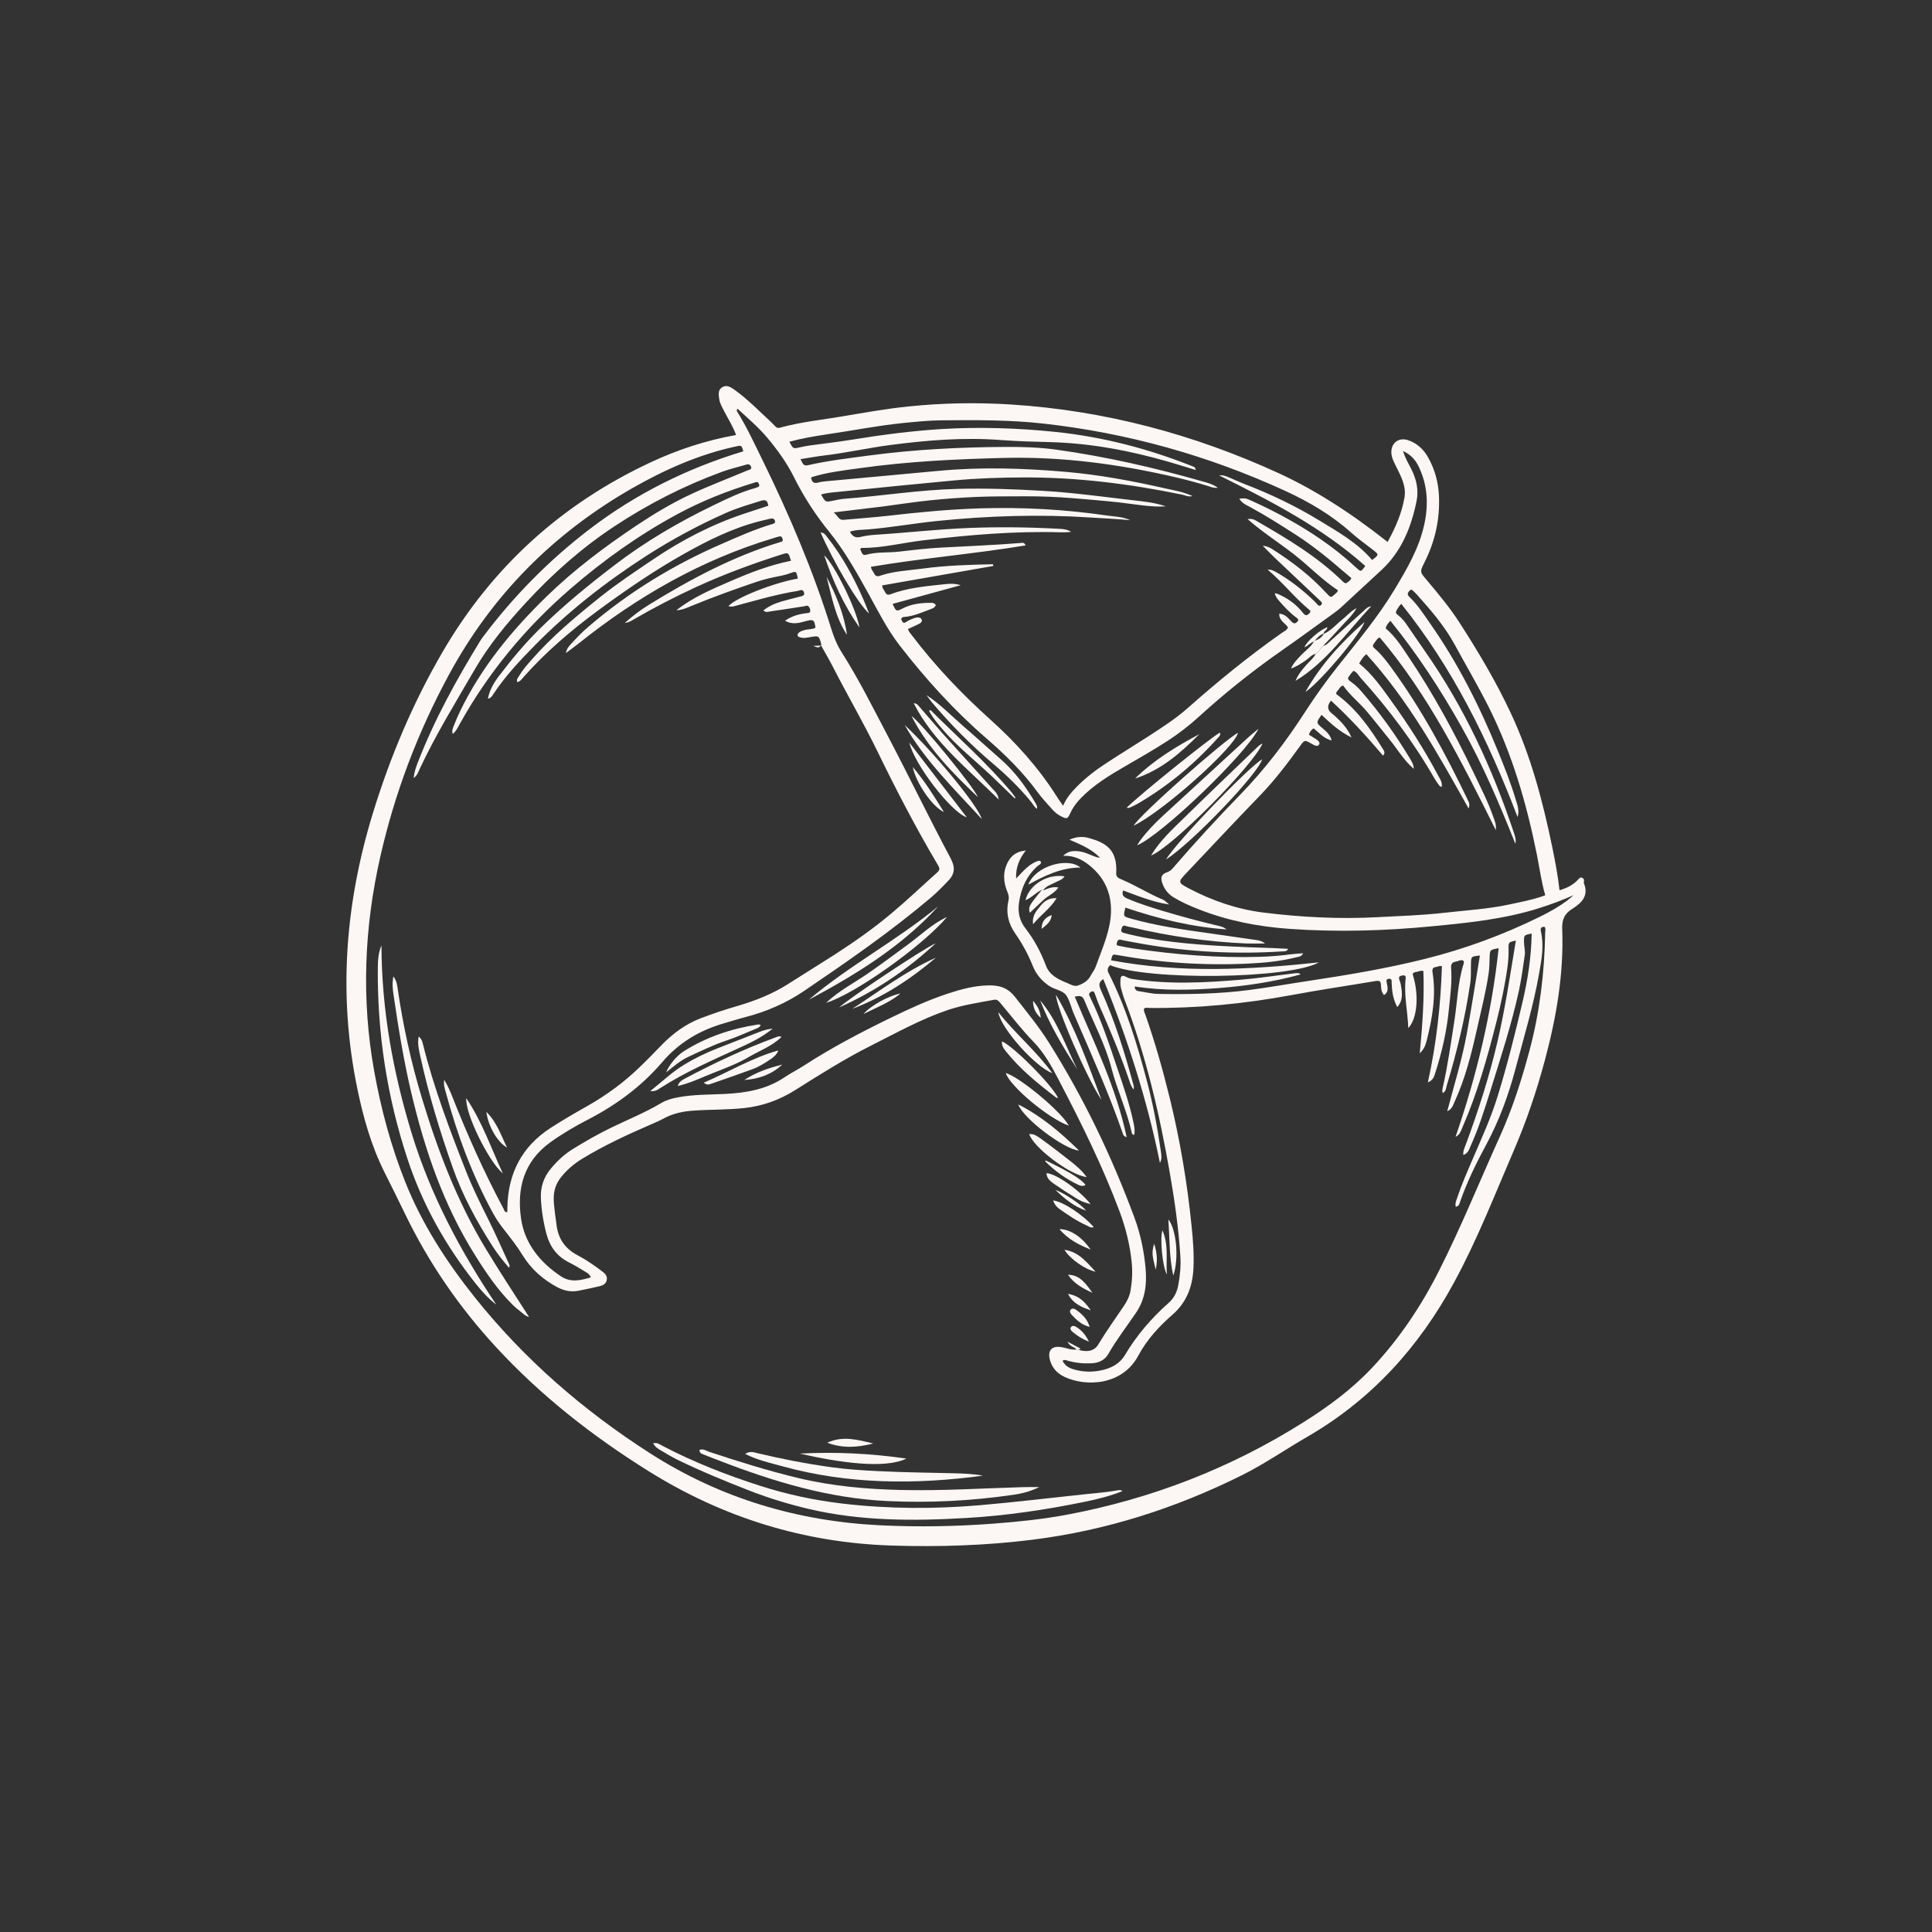 <svg xmlns="http://www.w3.org/2000/svg" id="Capa_1" viewBox="0 0 500 500"><rect x="0" y="0" width="500" height="500" fill="#333333" stroke="none"/><path d="M338.75,190.15c.56.35,1.12.67,1.66,1.03.55.36,1.33.84.98,1.49-.37.69-1.15.24-1.73-.06-.13-.07-.25-.15-.38-.22-1.64-.92-1.66-.93-2.82.68-3.21,4.43-6.5,8.8-10.32,12.75-6.44,6.67-12.78,13.43-19.15,20.17-2.15,2.28-2.18,2.42.66,3.92,6.04,3.18,12.49,5.4,19.25,6.25,9.86,1.23,19.78,1.74,29.73,1.2,5.69-.3,11.37-.48,17.04-1.12,5.66-.65,11.34-.96,16.92-2.16,3.13-.67,6.28-1.26,9.32-2.38-1.01-3.48-1.45-6.95-2.14-10.38-2.66-13.28-6.4-26.2-12.51-38.37-2.76-5.49-5.87-10.76-8.8-16.15-2.62-4.8-6.13-8.86-9.74-12.89-.29-.32-.61-.63-.93-.93-.26-.24-.56-.56-.91-.19-.33.36-.78.74-.43,1.32.11.18.27.34.42.49,2.01,1.95,3.52,4.29,5.1,6.55,7.22,10.27,12.85,21.39,17.58,32.96,1.77,4.32,3.5,8.66,4.82,13.14.36,1.22.88,2.45.38,4.21-7.61-19.96-16.82-38.63-30.11-55.19-.31.37-.52.58-.67.82-1.04,1.59-.91,1.48.26,2.46.66.55,1.23,1.26,1.73,1.97,1.63,2.33,3.2,4.7,4.83,7.03,10.14,14.46,17.45,30.31,23.02,47.01.29.88.6,1.76.36,2.8-4.1-10.26-8.39-20.41-13.81-30.04-5.43-9.68-11.47-18.95-18.53-27.66-.55.58-1.01,1.11-1.23,1.95,2.53,2.1,4.26,4.9,6.09,7.63,6.36,9.47,11.77,19.47,16.69,29.75,1.82,3.82,3.76,7.58,5.15,11.59.3.89.75,1.77.58,3.25-8.83-17.7-17.45-35-30.02-49.85-.51.12-.69.46-.9.73-1.32,1.74-1.08,1.48.14,2.62,1.45,1.37,2.62,2.94,3.79,4.53,7.78,10.66,13.99,22.21,19.69,34.06.29.6.7,1.22.26,2.31-7.91-14.12-15.62-28.02-26.47-39.94-.78.64-1.32,1.45-1.84,2.42,3.32,2.68,5.71,6.08,8.14,9.46,4.49,6.22,8.63,12.66,12.24,19.44.49.92,1.22,1.83.95,3.08-.23-.14-.46-.21-.59-.37-.43-.58-.86-1.18-1.23-1.81-5.4-9.41-11.87-18.03-19.13-26.07-.56-.63-.96-1.48-1.86-1.84-.26.3-.52.56-.74.84-.92,1.22-.95,1.26.3,2.17.89.64,1.68,1.4,2.4,2.22,4.7,5.42,8.88,11.2,12.58,17.35.51.85,1.05,1.69,1.07,2.79-2.45-2.06-4.05-4.8-6-7.24-1.97-2.45-3.92-4.91-5.92-7.33-2.03-2.46-4.59-4.41-6.36-6.99-.66.19-.88.6-1.12.95-.28.39-.76.69-.66,1.27,5.2,3.79,8.8,8.9,12.1,14.27.28.45.64.95-.01,1.66-4.26-5.05-8.65-9.83-13.46-14.24q-1.61,1.98.31,3.39c.18.13.36.26.52.41,1.68,1.56,3.35,3.13,4.47,5.73-3.26-1.61-5.49-3.75-7.74-5.85-1.45,2.04-1.43,2.02.28,3.49.94.81,1.93,1.62,2.33,3.15-2.13-.55-3.28-2.05-4.65-3.14-.71.41-1.01.96-1.23,1.65M256.98,146.03c-6.06.12-12.11.3-18.12,1.11-3.76.51-7.57.64-11.2,1.89-.68.24-1.13,0-1.43-.61-.28-.58-.79-1.05-.83-1.73,13.28-2.25,26.69-3.33,40.03-5.54-.35-.9-.93-.65-1.39-.62-6.83.55-13.7.82-20.55,1.19-3.63.19-7.26.63-10.89,1.05-2.82.32-5.69.01-8.48.81-1.06.31-1.12-.84-1.51-1.42.14-.17.24-.36.32-.36,5.36.06,10.55-1.31,15.84-1.94,11.83-1.41,23.67-2.45,35.59-2.1.94.03,1.89,0,2.85-.14-.84-.51-1.75-.68-2.67-.74-7.96-.45-15.9-.55-23.86-.24-8.1.32-16.15,1.26-24.23,1.76-1.32.09-2.62.28-3.9.59q-1.66.42-2.59-1.38c1.53-.54,3.14-.47,4.68-.6,5.96-.49,11.86-1.56,17.81-2.17,13.25-1.36,26.51-1.78,39.8-.91,3.4.22,6.81.37,10.22.69-1.92-.93-4.02-.91-6.04-1.21-10.86-1.58-21.79-2.19-32.76-1.85-7.95.25-15.87,1-23.78,1.92-3.85.44-7.7.69-11.55,1.05-1.37.13-1.47-1.09-2.59-1.92,4.59-.55,8.63-1.02,12.65-1.52,4.06-.52,8.09-1.17,12.15-1.59,4.07-.42,8.14-.73,12.23-.9,4.15-.17,8.32-.13,12.48-.16,4.09-.01,8.17.15,12.25.48,4.07.34,8.14.66,12.2,1.11,3.99.45,7.96,1.26,12.01,1.02-2.78-.98-5.66-1.26-8.52-1.59-7.76-.89-15.49-1.98-23.29-2.43-7.36-.44-14.71-.7-22.09-.51-9.81.25-19.47,1.81-29.22,2.56-1.01.08-2.02.29-3.02.5-1.94.41-1.94.42-3.09-1.6,1.62-.49,3.26-.56,4.87-.73,9.8-1,19.6-1.99,29.4-2.9,6.04-.57,12.1-.77,18.16-.79,13.85-.06,27.51,1.67,41.05,4.46.76.16,1.49.65,2.63.35-2.37-1.09-4.68-1.45-6.93-1.95-8.47-1.92-17-3.53-25.67-4.29-11-.96-22-1.32-33.02-.28-9.73.91-19.48,1.79-29.22,2.7-.64.06-1.31.14-1.93.32-1.22.35-1.8-.11-1.89-1.35,4.06-1.28,8.26-1.76,12.44-2.34,12.52-1.77,25.14-2.38,37.77-2.68,14.8-.34,29.4,1.61,43.82,4.95,2.83.66,5.66,1.41,8.44,2.26.81.25,1.62.65,2.76.52-1.33-.96-2.68-1.28-3.98-1.65-12.43-3.56-25.01-6.42-37.81-8.21-4.35-.6-8.74-.74-13.12-.71-11.75.06-23.49.65-35.16,2.2-5.36.72-10.72,1.33-15.99,2.53-1.39.31-1.37-.65-1.95-1.56,2.14-.34,4.12-.71,6.12-.95,5.66-.67,11.22-1.92,16.86-2.68,9.64-1.27,19.29-2.07,29.03-1.31,4.22.32,8.46.42,12.69.53,10.43.28,20.58,2.21,30.57,5.09,2.29.66,4.57,1.39,7.02,2.12-.08-.72-.49-.82-.85-.96-11.44-4.56-23.23-7.63-35.52-8.9-9.77-1-19.53-1.32-29.31-.74-7.79.48-15.54,1.5-23.24,2.75-3.67.59-7.38,1.01-11.05,1.52-.87.12-1.73.3-2.58.49-1.64.36-1.64.38-2.62-1.46,3.18-.88,6.38-1.42,9.6-1.9,6.64-.97,13.23-2.29,19.91-2.96,3.26-.32,6.53-.66,9.83-.69,8.91-.08,17.81-.14,26.68.87,21.72,2.46,42.48,8.28,62.32,17.39,6.11,2.81,11.9,6.2,16.97,10.72,1.79,1.61,3.76,3,5.67,4.49,1.65,1.3,1.66,1.3-.16,2.68-3.8-4.49-8.86-7.3-13.77-10.3-6.12-3.72-12.57-6.8-19.26-9.37-1.36-.52-2.68-1.14-4.03-1.72-.78-.32-1.56-.64-2.5-.49,13.35,6.63,26.56,13.42,37.79,23.42-1.18,1.63-1.13,1.58-2.53.27-2.83-2.64-5.88-5.04-9.07-7.23-5.6-3.84-11.57-7.08-17.76-9.88-1.63-.74-1.64-.71-3.25-.58.75,1.26,2.02,1.74,3.12,2.34,3.9,2.14,7.66,4.52,11.41,6.93,4.3,2.78,8.29,5.97,12.15,9.32.76.66,1.55,1.31,2.31,1.95-.09.54-.53.72-.83,1.02-.44.42-.81.42-1.29-.05-6.52-6.4-14.26-11.06-22.11-15.57-.65-.38-1.33-.88-2.6-.64,3.96,3.48,8.16,6.1,12.04,9.14,3.85,3.02,7.24,6.57,11.33,9.28-.06.39-.35.62-.61.86-1.23,1.13-1.21,1.11-2.36-.13-4.07-4.43-8.81-8.08-13.88-11.3-.66-.42-1.35-.84-2.61-.96,1.32,1.33,2.39,2.42,3.5,3.48,3.54,3.36,7.11,6.72,10.66,10.07.33.3.64.61.95.91.22.24.31.52.09.78-.26.29-.59.42-.93.08-.31-.31-.58-.65-.89-.96-3-2.9-6.27-5.46-9.9-7.54-.38-.21-.78-.39-1.19-.55-.19-.07-.41-.05-1.02-.09,3.93,3.3,6.86,7.13,10.55,10.2.32.27.78.57.32,1.04-.41.42-.89.85-1.48.23-.25-.26-.47-.55-.71-.84-1.69-1.98-3.8-3.39-6.19-4.4-.12-.05-.27-.04-.64-.11.2.94.76,1.56,1.29,2.16,1.31,1.47,2.65,2.92,4.25,4.1.32.24.8.55.36,1.04-.42.47-.89.71-1.48.12-.89-.91-1.68-2.03-3.25-2.15-.11,1.83,1.54,2.41,2.26,3.58-.32.72-1.04,1.01-1.61,1.41-8.5,5.97-16.52,12.51-24.29,19.39-3.18,2.82-6.74,5.1-10.3,7.41-3.56,2.29-7.17,4.5-10.71,6.82-2.82,1.83-5.49,3.86-7.85,6.28-1.32,1.34-2.55,2.76-3.46,4.83-.71-1.05-1.21-1.73-1.66-2.45-4.73-7.45-10.57-13.94-17.12-19.82-7.46-6.71-14.36-13.93-20.41-21.93-.35-.46-.77-.88-.96-1.54.98-.45,1.96-.88,2.93-1.36.39-.2.8-.59.65-1.03-.18-.55-.77-.68-1.28-.6-.56.1-1.12.33-1.65.55-.34.13-.65.34-.96.52-.37.21-.75.56-1.11.04-.16-.24-.35-.56-.29-.78.11-.39.54-.45.91-.48,2.21-.19,4.23-1.08,6.27-1.85.65-.25,1.42-.42,1.75-1.18-.35-.67-.99-.61-1.54-.61-2.42.01-4.8.31-7,1.43-1.69.87-1.71.85-2.66-1.15,5.74-1.57,11.45-3.15,17.64-4.84-1.69-.51-2.95-.39-4.18-.26-4.71.52-9.45.88-13.94,2.59-.67.25-1.13.13-1.43-.51-.28-.58-.8-1.06-.77-1.77,9.6-1.68,19.17-3.35,28.74-5.03-.02-.16-.03-.32-.05-.48M363.04,116.68c2.18,1.02,3.31,2.41,4.13,4.1,2.28,4.73,2.55,9.65,1.48,14.73-1.33,6.34-4.57,11.8-7.85,17.24-4.2,6.95-9.41,13.17-14.44,19.52-3.1,3.89-5.97,7.91-8.68,12.1-4.92,7.61-10.38,14.79-16.73,21.31-6,6.18-11.84,12.52-17.46,19.05-.39.45-.8.76-1.39.98-1.53.55-1.84,1.33-1.29,2.88.55,1.56,1.51,2.8,2.96,3.67,2.07,1.25,4.27,2.22,6.52,3.09,7.53,2.96,15.31,4.46,23.42,5.04,12.35.88,24.66.52,36.95-.67,9.28-.89,18.59-1.83,27.57-4.66,3.05-.96,6.04-2.06,9.02-3.4-.57.48-1.11.99-1.71,1.43-2.17,1.62-4.53,2.94-6.95,4.13-9.58,4.72-19.53,8.39-29.92,10.97-9.79,2.44-19.69,4.11-29.65,5.61-5.27.79-10.51,1.73-15.79,2.42-7.75,1.01-15.58,1.13-23.39,1.01-1.66-.02-3.32-.45-4.98-.69-.62-.08-1.15-.24-1.22-1.25,7.25,1.15,14.47.97,21.73.42,7.2-.55,14.27-1.61,21.25-3.53-.57-.51-1.2-.32-1.79-.26-4.57.54-9.11,1.25-13.69,1.63-9.39.79-18.79,1.26-28.17-.2-.68-.1-1.24-.4-1.84-.67-.71-.32-1.08-.06-1.14.72-.07.81-.08,1.61.14,2.39.27.98.54,1.98.9,2.92,5.55,14.5,9.05,29.55,11.71,44.81,1.24,7.11,2.27,14.27,2.73,21.49.16,2.56-.06,5.1-.54,7.61-.34,1.78-1.09,3.32-2.45,4.53-4.46,3.95-8.3,8.4-11.35,13.54-1.17,1.97-3.03,3.12-5.22,3.73-2.5.7-5.05.75-7.57.1-1.36-.34-2.62-.86-3.35-2.33.49-.41.96-.15,1.4-.02,1.99.56,4,.75,6.07.65,1.89-.09,3.44-.78,4.39-2.44,2.14-3.75,4.79-7.15,7.2-10.71,2.33-3.46,2.78-7.32,2.43-11.33-.39-4.52-1.31-8.94-2.89-13.21-5.86-15.85-13.14-31.03-22.16-45.34-2.6-4.14-5.72-7.91-8.73-11.76-1.95-2.49-4.16-3.07-7-3.01-3.63.08-7.06,1.02-10.46,2.14-5.07,1.68-9.9,3.9-14.69,6.23-7.68,3.74-15.24,7.69-22.42,12.34-1.65,1.08-3.43,1.95-5.06,3.05-4.66,3.16-9.95,4.06-15.39,4.33-4.09.2-8.18.12-12.22.88-1.52.28-3.02.69-4.33,1.47-4.14,2.48-8.62,4.27-12.94,6.37-3.42,1.66-6.71,3.55-9.94,5.54-2.2,1.36-4.05,3.09-5.69,5.07-1.88,2.24-2.71,4.82-2.58,7.7.15,3.13.65,6.22,1.46,9.27.89,3.29,2.73,5.74,5.8,7.29,1.37.69,2.69,1.48,3.99,2.28.59.37,1.31.64,1.68,1.61-2.66.78-5.23,1.4-7.74-.28-5.39-3.59-9.36-8.43-10.31-14.87-1.15-7.77.66-14.81,7.5-19.76,3.09-2.23,6.36-4.15,9.73-5.89,7.35-3.79,13.92-8.62,19.29-14.9,4.33-5.08,9.73-8.26,16.06-10.08,1.82-.52,3.62-1.11,5.46-1.58,5.49-1.42,10.61-3.65,15.3-6.84,11.18-7.59,22.28-15.27,32.61-24,1.73-1.46,3.31-3.08,4.85-4.73,1.27-1.39,1.51-2.94.76-4.65-.15-.34-.29-.68-.46-1-5.53-10.36-10.63-20.95-16.09-31.34-3.87-7.35-7.57-14.81-12.04-21.84-1.23-1.92-2.05-4.02-2.73-6.19-4.66-14.94-10.77-29.28-17.65-43.33-2.09-4.26-4.07-8.56-6.56-12.61-.15-.25-.37-.48-.02-.92,2.62,2.41,5.33,4.7,7.63,7.42,2.68,3.19,5.13,6.56,6.99,10.31,2.51,5.05,5.54,9.72,9.11,14.12,3.86,4.77,6.89,10.13,9.87,15.49,2.62,4.72,5.01,9.58,8.32,13.87,6.76,8.74,14.15,16.89,22.53,24.13,4.86,4.22,9.44,8.71,13.25,13.95,1.11,1.53,2.43,2.9,3.69,4.33.63.71,1.34,1.33,2.2,1.78,1.69.89,1.8.84,2.65-.97.65-1.4,1.58-2.6,2.67-3.71,3.26-3.33,7.17-5.73,11.15-8.04,3.79-2.21,7.59-4.35,11.27-6.74,2.88-1.88,5.6-3.97,8.13-6.29,6.81-6.2,14-11.93,21.55-17.19,4.31-3.01,8.54-6.11,12.81-9.19.82-.6,1.66-1.2,2.41-1.89,3.5-3.21,6.98-6.43,10.46-9.67,5.19-4.84,7.68-11.08,9.05-17.85.59-2.88-.06-5.64-1.38-8.27-.72-1.41-1.56-2.76-2.15-4.72M212.47,167c1.06,1.91,2.18,3.79,3.16,5.73,3.76,7.33,7.92,14.46,11.53,21.88,4.81,9.9,9.89,19.68,15.51,29.16.45.76.74,1.26-.12,2.02-3.97,3.55-7.83,7.23-11.92,10.65-4.65,3.91-9.6,7.37-14.69,10.66-3.93,2.52-7.92,4.95-11.85,7.48-4.09,2.63-8.56,4.39-13.19,5.75-3.22.93-6.4,1.99-9.54,3.19-3.96,1.52-7.27,3.98-10.2,7-3.76,3.89-7.5,7.77-11.88,10.98-2.36,1.74-4.78,3.35-7.33,4.77-3.18,1.79-6.33,3.63-9.4,5.6-7.58,4.89-11.11,11.91-11.25,20.79v1.02c-.76.11-.76-.47-.95-.8-5.06-9.46-9.43-19.25-13.36-29.24-.53-1.35-1.12-2.66-2.03-4.19-.21,1.39.18,2.41.45,3.39,2.94,10.88,6.83,21.38,12.27,31.29.78,1.41,1.69,2.73,2.68,3.99,1.71,2.19,3.43,4.35,4.89,6.73,2.18,3.56,5.21,6.25,8.89,8.23,1.73.93,3.55,1.35,5.49.98,1.86-.35,3.7-.76,5.55-1.19.88-.21,1.67-.62,1.85-1.63.18-1.02-.42-1.63-1.15-2.18-2.04-1.55-4.14-3.01-6.4-4.2-3.24-1.69-5.03-4.27-5.46-7.92-.26-2.24-.69-4.47-.72-6.74-.03-2.12.64-4,1.99-5.66,1.53-1.89,3.36-3.42,5.44-4.69,5.62-3.42,11.57-6.17,17.6-8.79,1.2-.52,2.41-1.04,3.56-1.66,2.38-1.28,4.89-1.78,7.56-1.97,4.36-.31,8.74-.19,13.11-.66,4.83-.52,9.19-2.09,13.28-4.68,6.42-4.05,12.84-8.1,19.63-11.51,6.52-3.28,12.88-6.84,19.83-9.19,3.9-1.31,7.93-1.9,11.95-2.65.82-.15,1.19.31,1.62.82,2.82,3.35,5.49,6.85,8.53,9.98,2.9,2.98,4.82,6.52,6.69,10.12,5.78,11.06,11.31,22.24,15.69,33.95,1.55,4.18,2.63,8.49,3.09,12.94.26,2.49.14,4.96-.28,7.41-.25,1.46-.89,2.77-1.72,4-2.24,3.33-4.59,6.57-6.66,10.03-1.05,1.74-2.99,2.08-5.65,1.18l.09.07c-1.43.22-2.73-.42-4.08-.62-2.26-.33-3.4.77-2.93,3,.48,2.21,1.84,3.78,3.88,4.73,5.64,2.63,14.97,2.18,19.08-5.52,2.19-4.1,5.33-7.53,8.81-10.56,3.7-3.22,5.2-7.26,5.45-11.96.19-3.74-.11-7.44-.49-11.15-1.13-11.13-2.98-22.12-5.64-32.98-1.79-7.3-3.83-14.52-6.33-21.62-.18-.49-.44-.93-.35-1.48.42-.44.95-.22,1.43-.22,12.3.12,24.47-1.06,36.58-3.3,7.3-1.36,14.67-2.44,22.02-3.68.81-.13,1.25.01,1.3.92.04.93.06,1.9.81,2.72,1.25-.8.95-1.95.72-3.09-.09-.49-.29-1.06.54-1.12.83-.06.69.58.71,1.05.07,2.12.34,4.2,1.45,6.27,1.61-1.82,1.24-3.8.93-5.77-.08-.5-.31-.97-.44-1.46-.19-.74.32-.86.85-.95.68-.11.91.13.83.84-.48,4.25.52,8.41.69,12.78,2.38-2.51,2.81-8.69,1.13-13.94.21-.62.81-.52,1.27-.66.41-.11.81-.34,1.5-.17.26,6.93-.22,13.9-.94,21.3,1.32-1.25,1.58-2.46,1.88-3.63,1.42-5.69,2.38-11.44,1.43-17.32-.12-.76.02-1.31.9-1.39.49-.05.94-.41,1.53-.19-.32,10.01-1.4,19.95-3.64,30.06,1.43-.61,1.63-1.58,1.91-2.44,1.73-5.37,2.98-10.83,3.53-16.45.35-3.55.86-7.11.58-10.7-.08-.95.21-1.54,1.23-1.68.63-.09,1.2-.55,1.88-.28.32.33.17.69.07,1.04-1.47,4.7-1.56,9.64-2.32,14.46-.9,5.76-1.7,11.54-2.99,17.24-.11.5-.24.99-.04,1.56.86-.42.86-1.31,1.06-2,2.61-8.67,4.74-17.45,6.06-26.42.26-1.75.13-3.5.19-5.25.07-1.67.05-1.67,2.31-1.93-1.13,6.81-2.17,13.56-3.4,20.28-1.24,6.7-3.25,13.23-5.06,20.03,1.28-.56,1.49-1.55,1.88-2.39,2.77-6,4.37-12.38,5.8-18.79,1.08-4.83,2.33-9.63,3.05-14.55.2-1.38.21-2.77.25-4.15.08-1.89.06-1.89,2.33-2.31-1.78,16.72-5.68,32.92-11.15,48.81,1.14-.54,1.39-1.56,1.79-2.47,3.84-8.79,6.42-17.98,8.78-27.25,1.2-4.75,2.22-9.52,2.89-14.37.21-1.53.29-3.05.26-4.59-.04-1.69,0-1.69,1.89-2.12-1.46,8.74-2.74,17.51-4.76,26.16-2.13,9.11-4.99,17.99-8.24,26.74-.29.79-.72,1.56-.59,2.6,1.25-.42,1.49-1.49,1.89-2.36,2.05-4.53,3.55-9.26,5.02-14,2.71-8.71,5.56-17.37,7.5-26.29.65-3,1.02-6.04,1.48-9.07.17-1.19-.21-2.32-.2-3.49,0-1.69-.01-1.69,1.99-2.1-.09,6.01-1,11.9-2.37,17.73-1.91,8.17-3.95,16.3-6.42,24.32-1.72,5.59-4.15,10.91-6.45,16.26-1.45,3.35-2.9,6.69-4.07,10.16-.25.72-.55,1.44-.34,2.24.87-.13.96-.79,1.13-1.3,1.8-5.18,4.23-10.08,6.83-14.91,3.29-6.14,5.67-12.61,7.46-19.34,2.21-8.32,4.72-16.56,6.2-25.06.62-3.52,1.25-7.06.42-10.64-.19-.81.08-1.27.98-1.19.31.48.14,1,.13,1.49-.19,10.33-1.39,20.5-4.06,30.51-2.02,7.56-4.39,14.99-7.61,22.12-5.26,11.63-10.04,23.48-15.81,34.89-4.63,9.17-10.31,17.66-17.36,25.14-5.22,5.55-11.35,10.06-17.8,14.11-18.87,11.88-39.3,19.78-61.2,23.89-6.18,1.16-12.43,1.79-18.68,2.28-9.84.75-19.7.93-29.55.45-21.41-1.05-41.37-6.98-59.48-18.57-17.34-11.1-32.74-24.45-45.6-40.59-7.26-9.13-13.55-18.86-17.88-29.73-3.68-9.24-6.26-18.83-8.02-28.62-3.36-18.66-2.6-37.19,1.6-55.63,3.75-16.47,9.68-32.11,17.72-46.95,11.21-20.72,27.17-36.73,47.58-48.38,8.4-4.79,17.18-8.67,26.69-10.74,1.46-.32,1.48-.32,1.94,1.26-14.47,4.37-27.8,10.98-39.79,20.15-10.43,7.98-19.6,17.26-27.51,27.77-.26.35-.53.71-.75,1.07-6.22,10.16-11.97,20.55-16.26,31.7-.46,1.21-.88,2.43-1.01,3.87.93-.65,1.2-1.58,1.58-2.4,4.15-8.87,9.29-17.19,14.2-25.66,3.72-6.42,8.43-12.1,13.44-17.51,6.8-7.36,14.29-13.99,22.67-19.53,8.74-5.79,18.01-10.52,27.84-14.13,2.06-.76,4.2-1.25,6.3-1.87.55-.16,1.01-.15,1.26.47.32.8-.41.81-.81.98-4.84,2.04-9.75,3.89-14.52,6.1-4.99,2.31-9.68,5.12-14.23,8.15-8.2,5.48-16.09,11.38-23.19,18.28-9.06,8.8-17.04,18.43-22.56,29.91-.53,1.12-1.05,2.25-1.48,3.4-.26.72-.72,1.45-.39,2.38.88-.67,1.29-1.62,1.78-2.49,7.44-13.43,17.12-25.06,28.7-35.07,8.52-7.37,17.68-13.91,27.6-19.27,6.29-3.41,12.95-6.05,19.8-8.13.28-.08.56-.23.84-.22.31.01.46.33.56.59.14.32.05.56-.26.71-.2.09-.41.16-.61.22-3.82,1.04-7.37,2.78-10.91,4.49-9.03,4.36-17.63,9.39-25.61,15.49-6.8,5.2-13.4,10.59-19.49,16.61-3.8,3.76-7.21,7.84-10.43,12.09-1.31,1.73-2.44,3.6-2.86,5.87.81-.15,1.08-.69,1.38-1.15,3.03-4.6,6.79-8.61,10.62-12.51,8.73-8.89,18.49-16.53,28.95-23.27,6.64-4.28,13.56-8,20.78-11.2,2.89-1.28,5.89-2.12,8.88-3.07,1.29-.42,1.76-.03,1.96,1.27-2.03.66-4.08,1.32-6.12,2.01-8.44,2.8-16.27,6.86-23.61,11.82-4.65,3.14-9.34,6.24-13.74,9.76-6.27,5.02-12.44,10.15-17.76,16.22-1.21,1.37-2.41,2.74-3.33,4.32-.24.41-.68.8-.42,1.51.77-.14,1.16-.78,1.61-1.28,5.73-6.48,12.28-12.07,19.23-17.2,7.22-5.33,14.63-10.4,22.47-14.8,6.12-3.43,12.39-6.54,19.23-8.31.99-.26,1.99-.47,2.98-.71.58-.13,1.05,0,1.19.62.14.62-.42.69-.81.81-4.41,1.32-8.61,3.19-12.82,5.03-12.61,5.46-24.21,12.54-34.65,21.5-1.67,1.42-3.19,3-4.65,4.63-.48.54-.98,1.06-1.19,2.19,1.25-.93,2.29-1.68,3.28-2.46,15.19-12.15,31.79-21.69,50.51-27.3.49-.15.97-.33,1.47-.42.58-.12.74.32.85.76.12.5-.24.58-.6.69-12.18,3.68-23.29,9.62-34.06,16.26-2.11,1.31-4.09,2.79-6.21,4.68,1.18-.15,1.86-.66,2.56-1.06,5.18-2.99,10.49-5.74,15.92-8.24,7.17-3.3,14.56-6.02,22.07-8.41,1.81-.58,1.82-.54,2.46,1.62-5.37,1.08-10.45,3.02-15.45,5.19-4.93,2.14-9.91,4.22-14.19,7.6,1.41-.02,2.65-.59,3.89-1.1,5.53-2.28,11.16-4.31,16.82-6.23,2.08-.71,4.21-1.17,6.37-1.58.78-.15,1.56-.38,2.32-.65,1.63-.58,1.62-.6,2.01,1.38-6.21,1.08-15.95,4.9-17.95,7.12.85.31,1.56,0,2.29-.19,5.15-1.38,10.26-2.89,15.52-3.72.29-.04.56-.17.85-.22.55-.11.8.22.91.69.14.56-.18.76-.68.89-1.69.43-3.39.85-5.07,1.33-1.67.49-3.26,1.15-4.78,2.33.65.65,1.32.33,1.89.25,2.89-.41,5.77-.86,8.65-1.31.41-.06.88-.35,1.21.09.25.34.46.78.36,1.22-.11.46-.55.42-.89.46-1.97.23-3.85.73-5.62,1.96,1.88,1.1,3.67.58,5.37.11,2.01-.57,2.26-.28,2.5,1.72-.86.45-1.84.33-2.75.57-.49.13-.98.28-1.4.58-.31.22-.56.51-.44.91.1.3.43.35.71.44.95.29,1.89.01,2.82-.14,1.9-.28,1.9-.31,2.5,1.56.06.21.05.43.08.65l-.07-.07ZM359.12,140.24c2.05-3.74,3.68-7.46,4.37-11.55.31-1.88-.18-3.63-.91-5.31-.52-1.21-1.15-2.36-1.71-3.55-.35-.72-.65-1.46-.76-2.27-.32-2.78,1.76-4.53,4.4-3.61,2.31.8,3.98,2.41,5.14,4.52,1.69,3.05,2.59,6.33,2.75,9.83.28,6.03-.99,11.74-3.69,17.13-1.32,2.62-1.26,2.58.58,4.75,2.96,3.52,5.92,7.06,8.41,10.93,4.86,7.54,9.46,15.25,13.27,23.4,5.19,11.04,8.27,22.73,10.73,34.61.76,3.7,1.48,7.4,1.9,11.28,1.92-.57,3.52-1.36,4.79-2.74.3-.33.57-.72,1.08-.49.48.22.52.66.44,1.12-.01.07-.05.16-.03.22,1.39,3.25-.55,5.19-2.92,6.66-2.12,1.31-2.76,2.85-2.66,5.33.44,11.55-1.52,22.83-4.5,33.94-2.12,7.9-4.72,15.64-7.96,23.15-4.97,11.53-9.51,23.24-15.52,34.29-9.06,16.72-21.37,30.35-37.96,39.94-5.69,3.29-11.07,7.04-16.97,9.98-17.13,8.52-35.09,14.28-54.1,16.67-12.13,1.52-24.31,1.91-36.5,1.52-22.68-.72-43.65-7.22-62.88-19.22-14.49-9.04-27.87-19.5-39.48-32.08-9.57-10.36-17.49-21.87-23.63-34.59-1.75-3.61-3.53-7.21-5.33-10.79-3.45-6.92-5.5-14.28-7.04-21.8-4.94-24.07-3.09-47.74,4.09-71.12,4.5-14.65,10.42-28.67,18.15-41.89,12.75-21.81,30.65-38.03,53.53-48.76,7.09-3.33,14.46-5.77,22.3-7.16-.81-2.23-2.04-4.13-3.06-6.12-.54-1.04-1.15-2.05-1.31-3.22-.15-1.09-.37-2.27.73-2.99,1.09-.71,2.1-.16,3.03.49,3.55,2.49,6.53,5.61,9.7,8.52.36.35.71.73,1.07,1.09.32.34.64.49,1.15.35,5.29-1.47,10.75-2.02,16.14-2.93,5.67-.96,11.35-1.98,17.09-2.57,8.88-.92,17.79-1.08,26.68-.51,24.22,1.55,47.29,7.71,69.33,17.83,8.74,4.02,18.11,9.86,28.07,17.75" fill="#fcf7f4" fill-rule="evenodd"></path><path d="M290.49,385.9c-3.27,1.31-6.56,2.11-9.9,2.79-10.01,2.05-20.12,3.55-30.31,4.15-13.78.82-27.57.85-41.13-2.36-5.25-1.25-10.4-2.83-15.44-4.8-6.24-2.44-12.44-4.99-18.47-7.94-1.43-.71-2.81-1.54-4.19-2.36-.74-.44-1.5-.89-2.01-1.84,1.03-.31,1.73.29,2.42.65,8.1,4.24,16.56,7.54,25.26,10.34,6.97,2.23,14.08,3.75,21.34,4.6,11.78,1.38,23.59,1.43,35.39.43,9.16-.78,18.28-1.9,27.42-2.86,2.82-.29,5.66-.51,8.46-1.02.34-.05.71-.14,1.17.22" fill="#fcf7f4" fill-rule="evenodd"></path><path d="M128.42,337.62c-2.06-1.58-3.76-3.46-5.33-5.45-7.79-9.79-13.8-20.53-17.71-32.47-5.25-16.02-7.76-32.44-7.6-49.28.02-1.93.14-3.87.94-5.73.05,16.65,3,32.82,7.83,48.64,4.86,15.89,12.6,30.48,21.87,44.28" fill="#fcf7f4" fill-rule="evenodd"></path><path d="M101.81,252.68c.87,1.22.97,2.22,1.11,3.2,1.38,9.54,3.45,18.95,6.22,28.15,4.11,13.62,9.16,26.89,16.58,39.16,3.55,5.85,7.29,11.58,11.2,17.64-1.11-.3-1.64-.98-2.27-1.45-.71-.52-1.36-1.1-1.99-1.71-3.82-3.77-6.8-8.19-9.63-12.69-8.19-12.99-13.07-27.29-16.58-42.13-1.98-8.37-3.36-16.87-4.6-25.37-.21-1.43-.41-2.89-.04-4.8" fill="#fcf7f4" fill-rule="evenodd"></path><path d="M268.97,384.85c-2.41,1.18-4.52,1.68-6.63,1.99-10.79,1.57-21.61,2.15-32.52,1.64-15.24-.69-29.56-5.01-43.62-10.45-1.3-.5-2.6-.98-3.88-1.51-.56-.24-1.3-.36-1.31-1.26.95-.44,1.71.2,2.49.46,7.61,2.52,15.27,4.92,23.07,6.79,8.76,2.1,17.71,2.9,26.7,3.1,10.51.24,21.01-.44,31.52-.74,1.21-.05,2.43-.01,4.18-.01" fill="#fcf7f4" fill-rule="evenodd"></path><path d="M108.36,268.26c.79.64.93,1.31,1.09,1.93,2.82,11.35,6.95,22.25,11.23,33.11,1.69,4.28,3.75,8.39,5.8,12.5,1.85,3.72,3.52,7.52,5.25,11.31.12.26.28.52,0,.97-1.55-1.77-2.98-3.57-4.22-5.5-4.14-6.46-7.8-13.17-10.36-20.45-3.34-9.42-6.23-18.98-8.37-28.75-.35-1.62-.78-3.24-.43-5.12" fill="#fcf7f4" fill-rule="evenodd"></path><path d="M192.84,376.26c1.35-.8,2.21-.41,3.02-.22,6.32,1.52,12.69,2.75,19.12,3.65,4.12.58,8.28.85,12.42,1.04,6.33.32,12.69.39,19.03.54,2.67.07,5.33.14,7.96.63-17.49,2.35-34.89,2.28-52.03-2.46-3.1-.86-6.3-1.53-9.52-3.18" fill="#fcf7f4" fill-rule="evenodd"></path><path d="M207,376.19c9.17-.5,18.33-.04,27.57,1.29-5.54,2.73-17.34,1.06-27.57-1.29" fill="#fcf7f4" fill-rule="evenodd"></path><path d="M276.62,291.33c-5.33-1.86-15.41-10.37-16.32-13.64,3.61,1.08,14.29,9.9,16.32,13.64" fill="#fcf7f4" fill-rule="evenodd"></path><path d="M281.23,304.62c-4.3-.46-13.83-7.67-14.87-11.14,1.45.05,1.46.04,5.3,2.89,1.69,1.26,3.35,2.56,5.01,3.86,1.65,1.28,3.26,2.59,4.56,4.4" fill="#fcf7f4" fill-rule="evenodd"></path><path d="M263.53,285.83c5.93,2.99,10.88,7.2,15.72,11.93-3.76-.24-14.48-8.31-15.72-11.93" fill="#fcf7f4" fill-rule="evenodd"></path><path d="M273.82,284.13c-.29-.02-.37.01-.41-.02-4.74-3.61-9.37-7.35-13.11-12.05-.58-.73-1.13-1.5-.98-2.56,3.06,1.36,12.9,11.24,14.5,14.63" fill="#fcf7f4" fill-rule="evenodd"></path><path d="M130.14,303.69c-3.7-3.05-9.87-15.71-9.46-19.47,4.15,6.17,6.44,13,9.46,19.47" fill="#fcf7f4" fill-rule="evenodd"></path><path d="M258.35,261.93c4.33,5.5,9.77,10.01,13.99,15.79-4.26-1.49-13.37-11.58-13.99-15.79" fill="#fcf7f4" fill-rule="evenodd"></path><path d="M282.25,311.6c-1.56-.3-2.68-.83-3.7-1.47-1.98-1.21-3.93-2.47-5.83-3.79-.93-.65-1.84-1.4-1.89-2.73,2.44.11,8.31,4.2,11.43,8" fill="#fcf7f4" fill-rule="evenodd"></path><path d="M214.1,373.38c4-1.89,7.94-.75,11.9.19-3.97,1.03-7.93,1.32-11.9-.19" fill="#fcf7f4" fill-rule="evenodd"></path><path d="M272.52,310.67c2.61.28,7.86,3.79,10.53,6.9-.72.31-1.28-.18-1.82-.42-2.53-1.12-4.81-2.69-7.06-4.28-.72-.51-1.26-1.16-1.65-2.21" fill="#fcf7f4" fill-rule="evenodd"></path><path d="M270.7,300.35c6.23,3.03,9.34,4.95,10.22,6.32-.62.41-1.28.24-1.86-.04-3.2-1.5-6.01-3.55-8.52-6.02-.02-.04-.04-.13-.02-.16.04-.05.12-.08.18-.11" fill="#fcf7f4" fill-rule="evenodd"></path><path d="M283.53,329.11c-2.68-.52-6.7-3.37-8.04-5.66,3.68.53,5.67,3.13,8.04,5.66" fill="#fcf7f4" fill-rule="evenodd"></path><path d="M282.25,323.39c-2.96-1.21-5.83-2.6-8.06-5.29,2.72,0,5.75,1.94,8.06,5.29" fill="#fcf7f4" fill-rule="evenodd"></path><path d="M125.87,287.75c2.74,2.73,3.76,5.99,5.35,9.24-2.48-1.36-4.9-5.56-5.35-9.24" fill="#fcf7f4" fill-rule="evenodd"></path><path d="M282.73,334.57c-2.46-1.1-4.79-2.36-6.34-4.67,3.23.05,4.7,2.48,6.34,4.67" fill="#fcf7f4" fill-rule="evenodd"></path><path d="M282.01,343.4c-2.01-.48-3.42-1.77-4.72-3.2-.29-.32-.52-.81-.26-1.19.35-.52.96-.35,1.37-.08,1.62,1.11,3.01,2.44,3.61,4.47" fill="#fcf7f4" fill-rule="evenodd"></path><path d="M282.3,339.12c-2.22-.81-4.49-1.56-5.9-4.26,3,.47,4.52,2.28,5.9,4.26" fill="#fcf7f4" fill-rule="evenodd"></path><path d="M281.07,313.31c-3.06-1.04-5.48-3-7.89-5.32,1.74.48,6.77,3.75,7.89,5.32" fill="#fcf7f4" fill-rule="evenodd"></path><path d="M281.82,347.22c-1.88-.74-3.15-1.6-4.33-2.61-.32-.29-.64-.72-.34-1.13.35-.49.91-.37,1.36-.09,1.35.85,2.4,1.95,3.31,3.83" fill="#fcf7f4" fill-rule="evenodd"></path><path d="M278.65,349.27c-.54-.71-1.68-.65-2.38-2.05,1.4.75,2.36,1.26,3.35,1.79-.38.48-.72.28-1.06.19l.09.07Z" fill="#fcf7f4" fill-rule="evenodd"></path><path d="M212.47,167c-.52.96-1.3.39-2.01.16.69-.03,1.38-.06,2.07-.09l-.06-.07Z" fill="#fcf7f4" fill-rule="evenodd"></path><path d="M300.18,300.91c-3.32-16.35-8.39-32.1-14.65-47.52-1.31.82-1.13,1.69-.61,2.85,3.63,7.99,6.2,16.34,8.49,24.8.06.25.01.54.01.92-.68-.71-.88-1.51-1.14-2.25-2.25-6.63-4.96-13.08-7.79-19.5-.44-.99-.76-2.05-1.16-3.07-.16-.42-.38-.8-.96-.46-.43.25-.65.55-.39,1.06.09.19.16.41.26.6,2.87,5.85,4.86,12.03,6.94,18.18,1.5,4.43,3.03,8.83,4.03,13.4.27,1.25.59,2.49.33,3.78-.51-.02-.59-.34-.65-.59-1.26-5.72-3.79-11.03-5.25-16.69-1.61-6.17-4.65-11.78-7.07-17.65-.53-1.26-1.36-1.04-2.43-.84,4.99,11.91,10.72,23.48,13.44,36.36-.88-.24-.93-.72-1.06-1.11-3.43-9.94-7.74-19.52-11.9-29.16-.17-.41-.34-.81-.52-1.21-.79-1.65-1.12-3.54-2.04-5.05-.9-1.47-3-1.59-4.46-2.55-1.96-1.31-3.4-2.99-4.27-5.13-1.21-2.99-2.7-5.8-4.56-8.45-1.79-2.55-2.5-5.41-1.78-8.53.19-.81.06-1.5-.28-2.29-1.09-2.6-1.21-5.23.18-7.81.94-1.73,2.38-2.66,4.59-2.9-1.69,2.18-2.63,4.38-2.51,7.26,1.85-1.89,3.35-3.83,5.74-4.56.25-.08.57-.06.72.34-.02.59-.61.72-.96,1.04-2.85,2.58-4.26,5.86-4.77,9.58-.32,2.36.19,4.55,1.63,6.42,2.29,2.96,4.05,6.2,5.36,9.72.91,2.45,3.13,3.55,5.4,4.46.94.38,1.93,1.05,2.92.68,1.31-.47,2.55-1.18,3.25-2.52.39-.78,1.01-1.47,1.29-2.28,1.25-3.49,2.75-6.93,3.52-10.53,1.19-5.64.2-10.94-4.3-15.05-2.13-1.95-4.57-3.33-7.64-3.16,1.21-1.19,2.56-1.48,4.65-1.09,1.71.31,3.16,1.35,4.91,1.61-2.11-2.29-4.93-3.4-7.91-4.71,1.85-.83,3.46-.88,5.1-.41,4.25,1.21,7.32,2.92,7,8.99-.06,1.02.46,1.32,1.3,1.68,3.7,1.54,7.09,3.73,10.81,5.27.49.21.88.68,1.6,1.25-4.37-.68-8.07-2.22-11.93-3.65-.39,1.17.06,1.67,1.1,2.11,3.02,1.31,6.16,2.28,9.29,3.23,4.54,1.36,9.11,2.6,13.73,3.69.91.22,1.86.39,2.66,1.06-9.03-.62-17.69-2.76-26.18-5.64-.58,2.29-.58,2.27,1.34,2.82,6.76,1.92,13.7,2.89,20.63,3.86,3.97.55,7.94,1.15,11.91,1.71.71.11,1.41.22,2.25.89-1.83,0-3.35.05-4.86,0-10.01-.44-19.89-1.86-29.64-4.18-.5-.12-1.02-.16-1.49-.34-.86-.33-.99.23-1.17.82-.21.71.22.88.77,1.02,4.18,1.09,8.41,1.78,12.69,2.29,8.64,1.01,17.32,1.31,26,1.59,1.19.05,2.39.12,3.67.18-.34.71-.8.62-1.22.65-12.14.8-24.21.21-36.2-1.88-1.8-.31-3.59-.66-5.38-.99-.22-.04-.42-.15-.63-.16-.71-.04-.82.54-.93,1.01-.13.52.34.55.68.62,1.21.23,2.43.5,3.66.67,10.78,1.58,21.6,2.47,32.51,2.16,2.85-.08,5.69-.31,8.5-.69.91-.12,1.83-.15,2.91-.24-.49.94-1.19.9-1.81,1.05-3.98,1.01-8.06,1.41-12.13,1.61-11.41.55-22.76-.15-34.01-2.18-1.4-.26-1.4-.28-1.78,1.34,17.91,3.37,35.87,2.46,53.83.54-7.76,4.32-44.35,4.75-54.08.72-.56.59-.83,1.18-.38,2.05,4.52,8.89,7.39,18.38,9.93,27.97,1.57,5.93,2.7,11.94,3.58,18.01.15,1.04.36,2.11-.22,3.14" fill="#fcf7f4" fill-rule="evenodd"></path><path d="M325.7,188.62c-3.53,6.9-25.32,27.65-31.42,30.14.39-.6.62-1,.89-1.36,1.71-2.29,3.68-4.33,5.77-6.26,7.37-6.76,14.72-13.52,22.08-20.28.86-.78,1.78-1.5,2.68-2.25" fill="#fcf7f4" fill-rule="evenodd"></path><path d="M297.88,221.41c2.38-3.93,5.54-6.78,8.54-9.73,6.13-6.03,12.36-11.95,18.56-17.91.49-.48.94-1.02,1.76-1.33-2.66,5.93-23.5,26.91-28.87,28.97" fill="#fcf7f4" fill-rule="evenodd"></path><path d="M293.4,213.68c1.43-2.7,23.69-22.39,26.99-24.02-.93,3.83-19.35,20.32-26.99,24.02" fill="#fcf7f4" fill-rule="evenodd"></path><path d="M239.84,179.95c3.4,2.21,6.17,5.12,9.18,7.73,3.37,2.91,6.65,5.91,10,8.84,3.73,3.26,6.55,7.22,9.04,11.44.15.25.27.53.35.81.04.12-.02.27-.06.55-.71-.48-1.01-1.2-1.48-1.77-2.92-3.58-6.19-6.78-9.71-9.76-5.8-4.9-11.14-10.28-16.04-16.09-.46-.55-.87-1.16-1.3-1.75" fill="#fcf7f4" fill-rule="evenodd"></path><path d="M209.31,258.74c10.53-8.93,22.86-15.39,33.51-24.19-9.47,10.4-21.23,17.62-33.51,24.19" fill="#fcf7f4" fill-rule="evenodd"></path><path d="M301.78,222.43c2.51-4.37,21.46-24.02,24.84-25.91-.82,3.49-17.93,21.45-24.84,25.91" fill="#fcf7f4" fill-rule="evenodd"></path><path d="M199.98,266.21c-2.96,2.38-5.94,3.74-8.9,5.09-6.87,3.15-13.8,6.19-20.19,10.28-.62.39-1.24.95-2.59.78,3.09-2.46,5.64-4.91,8.68-6.77,2.8-1.71,5.73-3.13,8.8-4.32,3.53-1.36,7.03-2.77,10.56-4.13,1.01-.39,2.02-.78,3.65-.93" fill="#fcf7f4" fill-rule="evenodd"></path><path d="M245.1,237.3c-6.26,7.46-23.89,19.99-31.31,22.23,3.38-3.16,7.1-5.06,10.52-7.39,3.55-2.43,6.99-5.02,10.47-7.56,3.4-2.46,6.4-5.47,10.32-7.28" fill="#fcf7f4" fill-rule="evenodd"></path><path d="M291.56,209.04c3.86-3.76,21.86-18.23,24.16-19.45.27.71-.28,1.09-.63,1.48-6.03,6.73-12.92,12.41-20.73,16.98-.69.39-1.43.7-2.16,1.03-.11.05-.28-.02-.63-.04" fill="#fcf7f4" fill-rule="evenodd"></path><path d="M175.41,281.06c.29-1.03,1.02-1.49,1.76-1.88,7.64-4.07,15.47-7.74,23.61-10.72.39-.15.79-.4,1.48-.11-2.5,2.42-5.67,3.55-8.49,5.21-2.9,1.71-6.04,2.88-9.15,4.1-3.04,1.19-5.99,2.66-9.21,3.4" fill="#fcf7f4" fill-rule="evenodd"></path><path d="M196.86,265.32c-.36.71-1.13.86-1.75,1.13-2.34.99-4.68,2.03-7.09,2.83-3.4,1.13-6.59,2.7-9.82,4.2-2.13.98-3.89,2.52-5.79,4.05.62-1.73,2.62-4.23,4.48-5.42,5.86-3.7,12.3-5.89,19.13-6.94.28-.04.56-.1.84.15" fill="#fcf7f4" fill-rule="evenodd"></path><path d="M258.47,206.93c-8.01-8-16.79-14.71-22.01-24.94.82.04,1.13.52,1.47.9,2.01,2.29,3.98,4.65,6.01,6.93,4.33,4.82,8.7,9.61,13.02,14.42.57.63,1.31,1.18,1.51,2.68" fill="#fcf7f4" fill-rule="evenodd"></path><path d="M254.06,211.94c-7.09-7.76-14.7-15.08-19.95-24.33,7.79,7.29,19.15,21.13,19.95,24.33" fill="#fcf7f4" fill-rule="evenodd"></path><path d="M342.47,167.12c.79-.1,1.25-.71,1.79-1.19,2.92-2.63,5.82-5.29,8.74-7.91.46-.42.85-.95,1.88-1.13-6.44,6.8-11.6,14.45-19.6,19.31.61-1.53,1.63-2.78,2.69-4,.85-.99,1.93-1.78,2.53-2.98.88-.5,1.21-1.5,1.98-2.1" fill="#fcf7f4" fill-rule="evenodd"></path><path d="M242.16,244.11c-7.4,6.9-15.72,12.47-24.96,16.6,2.16-2.1,21.47-15.02,24.96-16.6" fill="#fcf7f4" fill-rule="evenodd"></path><path d="M235.9,185.31c2.45,1.64,16.42,18.73,17.14,20.95-6.57-6.26-12.92-12.7-17.14-20.95" fill="#fcf7f4" fill-rule="evenodd"></path><path d="M224.92,158.77c-2.86-2.45-9.47-13.78-12.55-20.98,1.01.06,1.37.79,1.83,1.37,3.85,4.89,6.77,10.33,9.27,16.01.52,1.19.97,2.4,1.45,3.6" fill="#fcf7f4" fill-rule="evenodd"></path><path d="M262.6,206.61c-1.96-1.89-3.9-3.8-5.87-5.67-4.29-4.06-8.97-7.7-12.81-12.21-1.27-1.49-2.55-2.97-3.51-4.81.39.15,0,0,.26-.12.05-.03.15-.03.18,0,7.06,7.05,14.57,13.65,21,21.32.34.42.64.88.97,1.32-.08.06-.15.11-.22.17" fill="#fcf7f4" fill-rule="evenodd"></path><path d="M337.84,179.07c3.96-7.03,9.32-12.85,15.31-18.11-1.15,3.32-11.68,15.77-15.31,18.11" fill="#fcf7f4" fill-rule="evenodd"></path><path d="M285.07,284.65c-3.62-5.25-11.8-24.08-11.78-27.2,5,8.57,8.28,17.9,11.78,27.2" fill="#fcf7f4" fill-rule="evenodd"></path><path d="M342.47,167.12c-.76.6-1.1,1.6-1.98,2.1-1.06.2-1.67,1.08-2.49,1.63-1.22.85-2.45,1.68-3.9,2.16.67-1.46,1.76-2.55,2.83-3.66,1.05-1.08,2.33-1.93,3.09-3.29.09-.1.18-.19.29-.28,1.01-.29,1.81-.86,2.33-1.81l-.07.08c1.91-.82,3.2-2.44,4.77-3.68,1.25-.99,2.26-2.25,3.75-2.99-1.08,1.92-2.75,3.35-4.17,4.96-1.45,1.63-2.96,3.19-4.45,4.78" fill="#fcf7f4" fill-rule="evenodd"></path><path d="M182.11,280.2c6.55-2.79,12.41-6.42,19.33-8.35-.49,1.22-1.31,1.79-2.11,2.33-1.45.98-2.93,1.92-4.59,2.52-3.56,1.3-7.13,2.55-10.71,3.78-.45.16-.95.46-1.93-.28" fill="#fcf7f4" fill-rule="evenodd"></path><path d="M242.22,247.84c-6.53,5.52-13.58,10.21-21.66,13.25,7.09-4.62,13.86-9.77,21.66-13.25" fill="#fcf7f4" fill-rule="evenodd"></path><path d="M235.34,192.18c5.04,6.56,9.9,12.88,14.87,19.35-4.04-1.29-13.62-13.75-14.87-19.35" fill="#fcf7f4" fill-rule="evenodd"></path><path d="M310.39,189.99c-4.85,4.89-9.97,9.34-16.65,11.5,4.89-4.81,10.68-8.3,16.65-11.5" fill="#fcf7f4" fill-rule="evenodd"></path><path d="M222.43,162.4c-4.15-5.92-6.89-12.04-9.14-18.7,2.7,2.42,8.39,14.03,9.14,18.7" fill="#fcf7f4" fill-rule="evenodd"></path><path d="M279.62,224.52c-4.91,0-9.15,2.03-13.49,4.42,1.79-4.84,10.21-7.2,13.49-4.42" fill="#fcf7f4" fill-rule="evenodd"></path><path d="M269.19,258.9c4.47,5.27,6.59,11.81,9.62,17.86-3.63-5.72-7.16-11.5-9.62-17.86" fill="#fcf7f4" fill-rule="evenodd"></path><path d="M303.64,330.12c-1.05-4.67-.92-9.44-1.27-14.53,2.12,2.63,2.78,10.25,1.27,14.53" fill="#fcf7f4" fill-rule="evenodd"></path><path d="M269.61,230.3c-1.52.64-2.58,2.03-4.22,2.66,1-4.02,5.7-6.89,10.12-6.16-.64.96-1.68,1.16-2.53,1.62-1.08.59-2.33.89-3.03,2.02-.09-.09-.2-.14-.34-.15" fill="#fcf7f4" fill-rule="evenodd"></path><path d="M213.92,149.27c2.49,4.76,4.52,9.68,5.28,15.04-3.03-4.56-3.94-9.87-5.28-15.04" fill="#fcf7f4" fill-rule="evenodd"></path><path d="M236.23,198.51c3.13,3.68,5.49,7.52,8.06,11.64-2.98-1.31-7.27-7.58-8.06-11.64" fill="#fcf7f4" fill-rule="evenodd"></path><path d="M269.61,230.3c.14,0,.25.06.34.15,1.21-.48,2.39-1.06,3.97-.78-1.04,1.51-2.63,2.1-3.8,3.17-1.18,1.08-2.32,2.19-3.59,3.39-.45-1.15.02-1.95.54-2.69.81-1.12,1.7-2.16,2.55-3.24" fill="#fcf7f4" fill-rule="evenodd"></path><path d="M202.44,275.52c-2.77,2.58-6.1,3.73-9.81,3.98,3-1.99,6.35-3.12,9.81-3.98" fill="#fcf7f4" fill-rule="evenodd"></path><path d="M267.36,239.2c-.32-2.29.92-3.52,1.9-4.75.95-1.18,2.17-2.13,4.19-1.99-1.65,2.68-4.07,4.27-6.09,6.73" fill="#fcf7f4" fill-rule="evenodd"></path><path d="M233.05,257.11c-2.72,2.29-6.02,3.54-9.57,5.3,1.86-2.16,6.46-4.71,9.57-5.3" fill="#fcf7f4" fill-rule="evenodd"></path><path d="M300.83,318.4c1.67,3.79.89,7.48,1.15,11.44-1.12-2.01-1.83-9.15-1.15-11.44" fill="#fcf7f4" fill-rule="evenodd"></path><path d="M340.3,165.78c-.1.09-.2.18-.28.28-.95.25-1.51,1.13-2.42,1.45.49-1.43,3.73-4.32,5.9-5.21.09.84-1.07.98-.93,1.75l.06-.08c-1.02.28-1.68,1.05-2.33,1.81" fill="#fcf7f4" fill-rule="evenodd"></path><path d="M269.56,240.4c0-1.86.93-3.01,2.62-3.58-.13,1.73-1.43,2.6-2.62,3.58" fill="#fcf7f4" fill-rule="evenodd"></path><path d="M299.1,328.6c-.99-3.95-1.02-4.47-.42-6.73.86,2.53.86,4.62.42,6.73" fill="#fcf7f4" fill-rule="evenodd"></path><path d="M267.35,259c1.04,1.21,1.88,2.49,1.99,4.42-1.49-1.31-1.99-2.75-1.99-4.42" fill="#fcf7f4" fill-rule="evenodd"></path></svg>